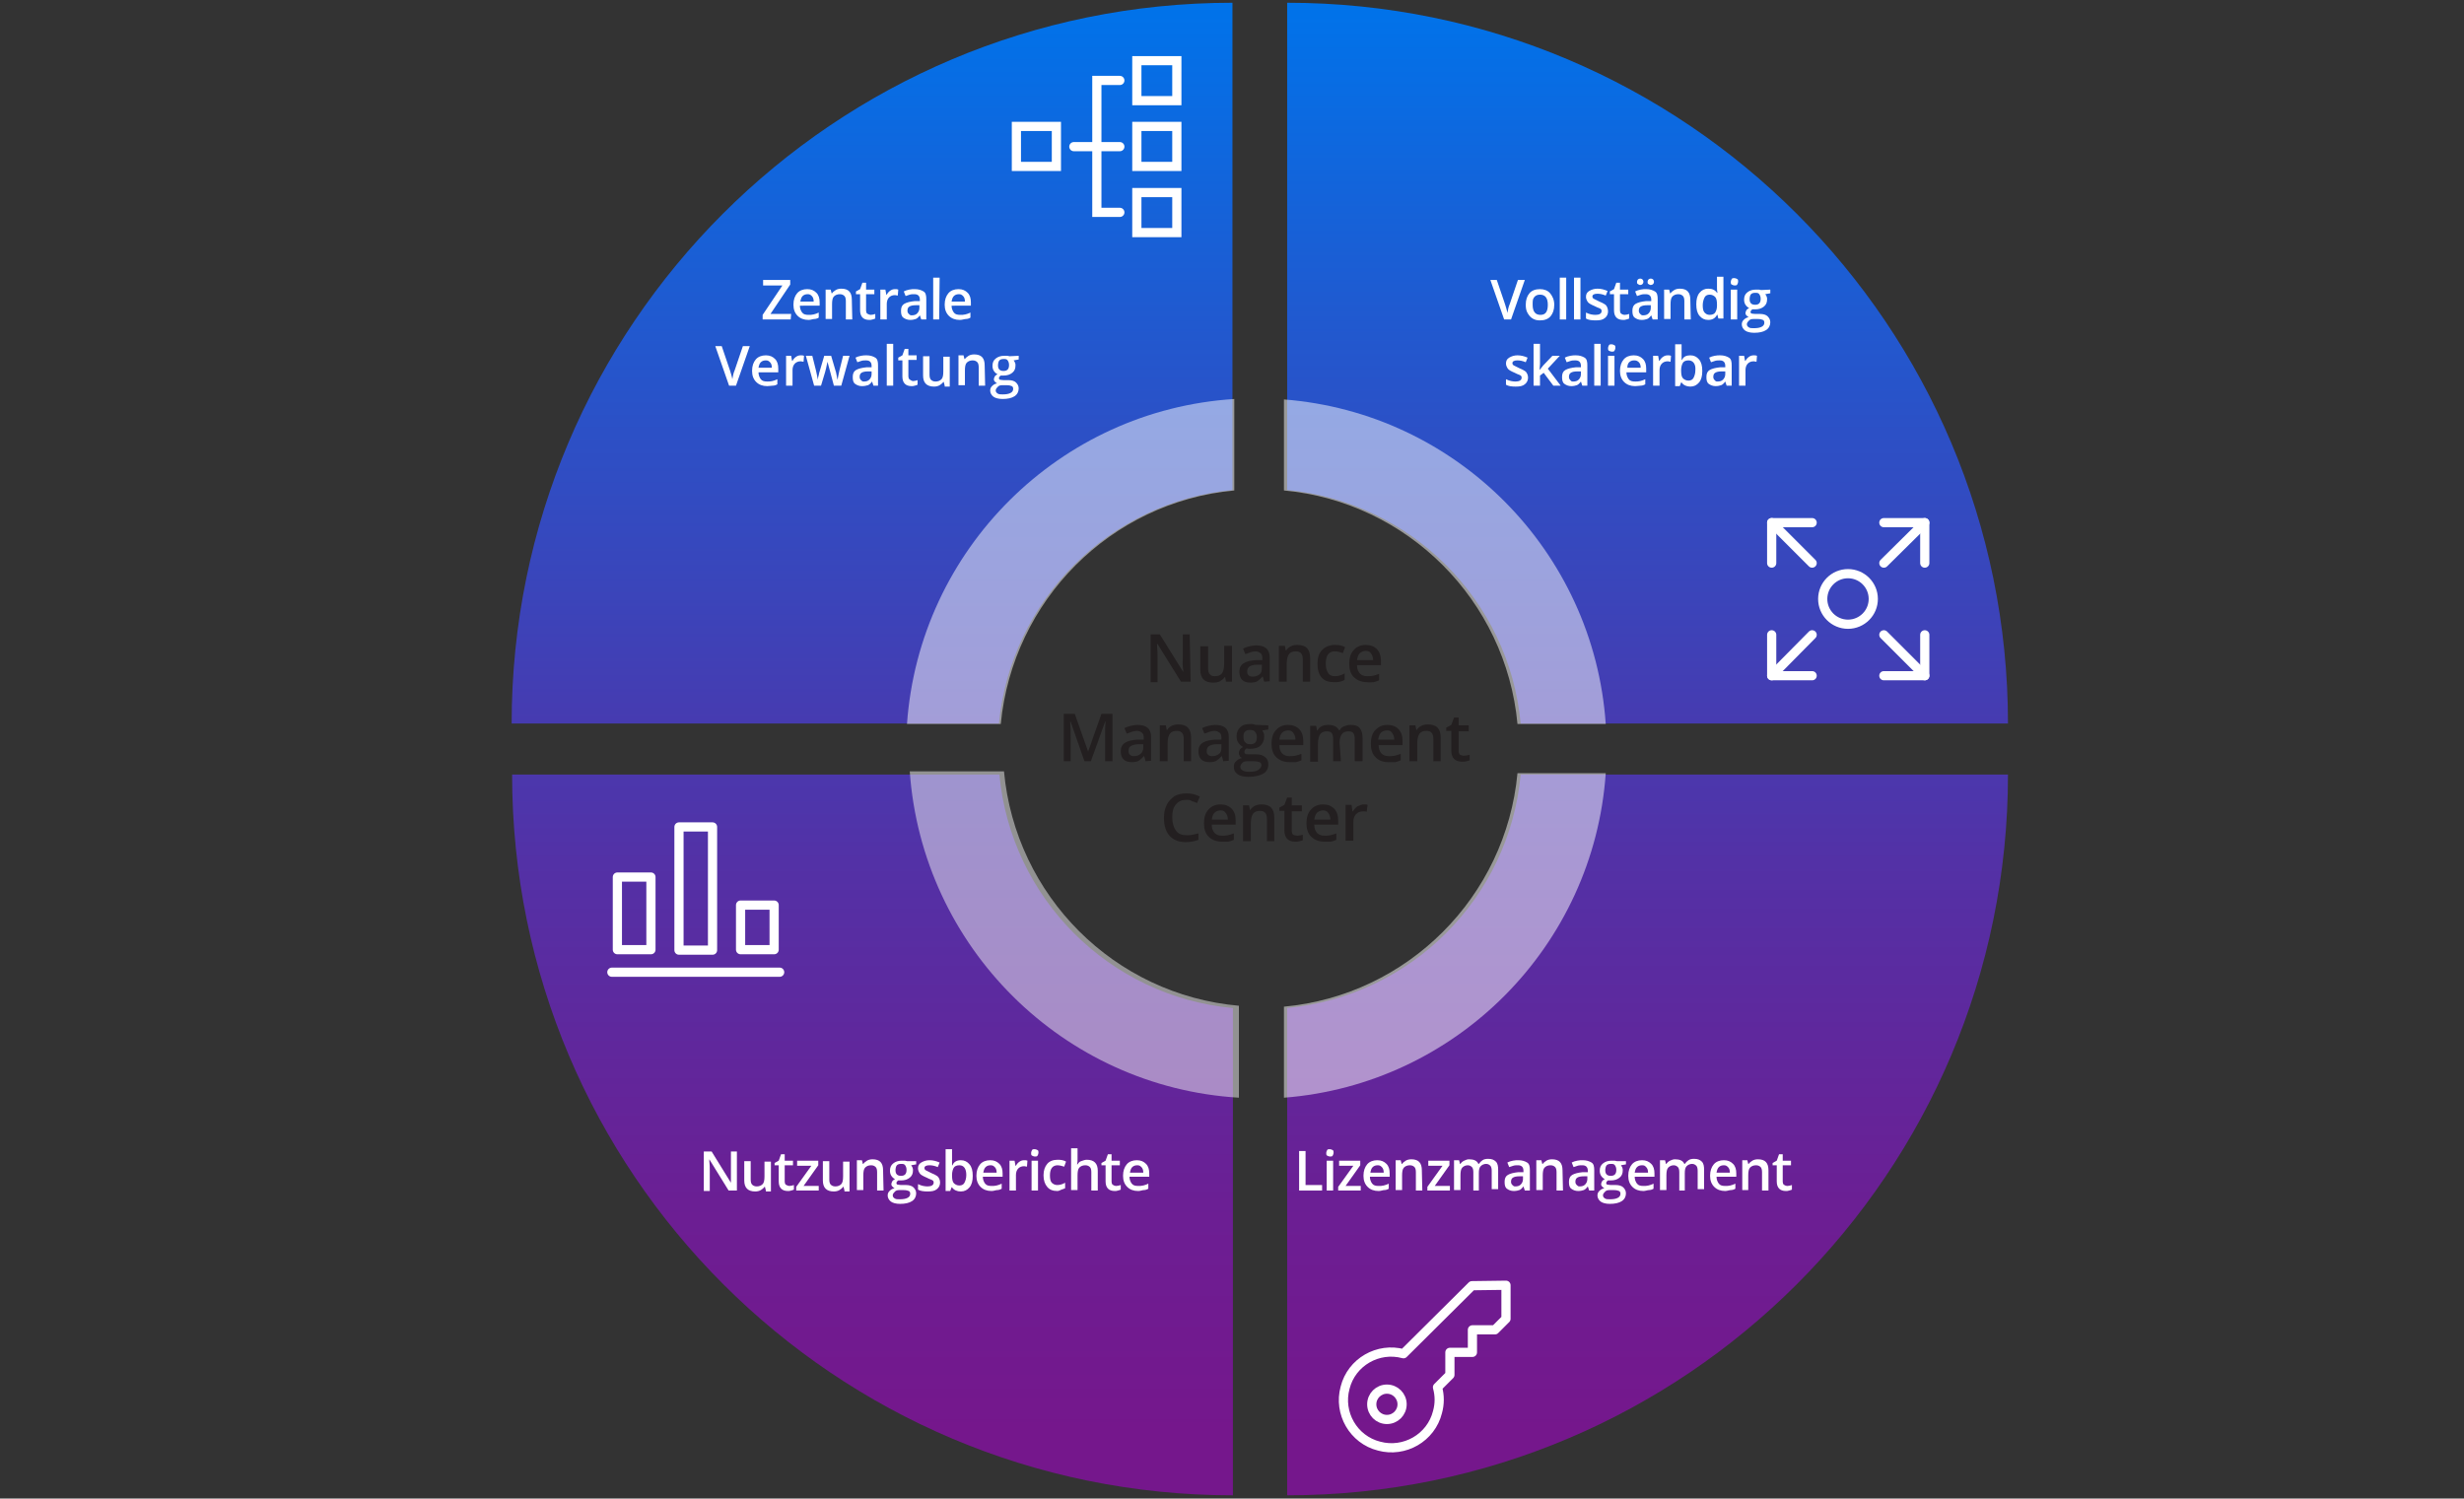 <?xml version="1.0" encoding="utf-8"?>
<!-- Generator: Adobe Illustrator 27.1.1, SVG Export Plug-In . SVG Version: 6.00 Build 0)  -->
<svg version="1.1" id="Layer_1" xmlns="http://www.w3.org/2000/svg" xmlns:xlink="http://www.w3.org/1999/xlink" x="0px" y="0px"
	 viewBox="0 0 536 326" style="enable-background:new 0 0 536 326;" xml:space="preserve">
<rect x="0" y="0" width="536" height="326" fill="#333333" stroke="none"/>
<style type="text/css">
	.st0{fill:url(#SVGID_1_);}
	.st1{fill:url(#SVGID_00000060746629933236827840000008484407557784968628_);}
	.st2{fill:url(#SVGID_00000071521483124195279330000001206088496312445373_);}
	.st3{fill:url(#SVGID_00000128443065186866165350000008300737468658479747_);}
	.st4{opacity:0.5;fill:#FFFFFF;enable-background:new    ;}
	.st5{fill:#231F20;}
	.st6{opacity:0.5;fill:#F2F2F2;enable-background:new    ;}
	.st7{fill:none;stroke:#FFFFFF;stroke-width:2;stroke-linecap:round;stroke-linejoin:round;}
	.st8{fill:none;stroke:#FFFFFF;stroke-width:2;stroke-linecap:round;stroke-miterlimit:10;}
	.st9{fill:#FFFFFF;}
</style>
<g>
	
		<linearGradient id="SVGID_1_" gradientUnits="userSpaceOnUse" x1="189.74" y1="325.01" x2="189.74" y2="13.91" gradientTransform="matrix(1 0 0 -1 0 325.89)">
		<stop  offset="0" style="stop-color:#0073EA"/>
		<stop  offset="0.3" style="stop-color:#2C50C6"/>
		<stop  offset="0.6" style="stop-color:#5331A6"/>
		<stop  offset="0.85" style="stop-color:#6C1E93"/>
		<stop  offset="1" style="stop-color:#75178C"/>
	</linearGradient>
	<path class="st0" d="M217.4,168.5h-106c0,86.6,70.2,156.8,156.8,156.8v-106C241.3,216.8,219.9,195.4,217.4,168.5L217.4,168.5z"/>
	
		<linearGradient id="SVGID_00000036953212913039017360000017865285264104651652_" gradientUnits="userSpaceOnUse" x1="189.74" y1="325.01" x2="189.74" y2="13.91" gradientTransform="matrix(1 0 0 -1 0 325.89)">
		<stop  offset="0" style="stop-color:#0073EA"/>
		<stop  offset="0.3" style="stop-color:#2C50C6"/>
		<stop  offset="0.6" style="stop-color:#5331A6"/>
		<stop  offset="0.85" style="stop-color:#6C1E93"/>
		<stop  offset="1" style="stop-color:#75178C"/>
	</linearGradient>
	<path style="fill:url(#SVGID_00000036953212913039017360000017865285264104651652_);" d="M268.1,106.6V0.6
		c-86.6,0-156.8,70.2-156.8,156.8h106C219.9,130.6,241.3,109.2,268.1,106.6z"/>
	
		<linearGradient id="SVGID_00000173867968715328357300000001024524488124022670_" gradientUnits="userSpaceOnUse" x1="358.41" y1="325.01" x2="358.41" y2="13.91" gradientTransform="matrix(1 0 0 -1 0 325.89)">
		<stop  offset="0" style="stop-color:#0073EA"/>
		<stop  offset="0.3" style="stop-color:#2C50C6"/>
		<stop  offset="0.6" style="stop-color:#5331A6"/>
		<stop  offset="0.85" style="stop-color:#6C1E93"/>
		<stop  offset="1" style="stop-color:#75178C"/>
	</linearGradient>
	<path style="fill:url(#SVGID_00000173867968715328357300000001024524488124022670_);" d="M330.8,157.4h106
		C436.8,70.8,366.6,0.6,280,0.6v106C306.9,109.2,328.3,130.6,330.8,157.4L330.8,157.4z"/>
	
		<linearGradient id="SVGID_00000013912953712053805560000009687536602724119220_" gradientUnits="userSpaceOnUse" x1="358.41" y1="325.01" x2="358.41" y2="13.91" gradientTransform="matrix(1 0 0 -1 0 325.89)">
		<stop  offset="0" style="stop-color:#0073EA"/>
		<stop  offset="0.3" style="stop-color:#2C50C6"/>
		<stop  offset="0.6" style="stop-color:#5331A6"/>
		<stop  offset="0.85" style="stop-color:#6C1E93"/>
		<stop  offset="1" style="stop-color:#75178C"/>
	</linearGradient>
	<path style="fill:url(#SVGID_00000013912953712053805560000009687536602724119220_);" d="M280,219.3v106
		c86.6,0,156.8-70.2,156.8-156.8h-106C328.3,195.4,306.9,216.7,280,219.3L280,219.3z"/>
</g>
<path class="st4" d="M197.3,157.5h20.4c2.6-26.9,23.9-48.3,50.8-50.8V86.8C230.5,89.2,200,119.5,197.3,157.5z"/>
<path class="st4" d="M349.3,168.2h-19.2c-2.5,26.9-23.9,48.3-50.8,50.8v19.8C316.8,235.9,346.7,205.8,349.3,168.2z"/>
<path class="st4" d="M349.3,157.5c-2.6-37.6-32.5-67.7-70-70.6v19.8c26.9,2.5,48.3,23.9,50.8,50.8H349.3z"/>
<g>
	<path class="st5" d="M259,148.3h-2.1l-5.1-8.2h-0.1l0,0.5c0.1,0.9,0.1,1.7,0.1,2.4v5.4h-1.5V138h2l5.1,8.2h0c0-0.1,0-0.5-0.1-1.2
		s0-1.2,0-1.6V138h1.5L259,148.3L259,148.3z"/>
	<path class="st5" d="M266.7,148.3l-0.2-1h-0.1c-0.2,0.4-0.6,0.6-1,0.9c-0.4,0.2-0.9,0.3-1.5,0.3c-0.9,0-1.6-0.2-2.1-0.7
		c-0.5-0.5-0.7-1.2-0.7-2.1v-5.1h1.7v4.8c0,0.6,0.1,1,0.4,1.3c0.2,0.3,0.6,0.4,1.1,0.4c0.7,0,1.2-0.2,1.5-0.6
		c0.3-0.4,0.5-1.1,0.5-2.1v-3.9h1.7v7.8L266.7,148.3L266.7,148.3z"/>
	<path class="st5" d="M275,148.3l-0.3-1.1h-0.1c-0.4,0.5-0.8,0.8-1.1,1s-0.9,0.3-1.5,0.3c-0.8,0-1.4-0.2-1.8-0.6s-0.6-1-0.6-1.8
		c0-0.8,0.3-1.4,0.9-1.8s1.5-0.6,2.7-0.7l1.4,0v-0.4c0-0.5-0.1-0.9-0.4-1.1s-0.6-0.4-1.1-0.4c-0.4,0-0.8,0.1-1.1,0.2
		s-0.7,0.3-1.1,0.4l-0.5-1.2c0.4-0.2,0.9-0.4,1.4-0.5s1-0.2,1.4-0.2c1,0,1.7,0.2,2.2,0.6c0.5,0.4,0.8,1.1,0.8,2v5.2L275,148.3
		L275,148.3z M272.5,147.2c0.6,0,1.1-0.2,1.5-0.5c0.4-0.3,0.5-0.8,0.5-1.4v-0.7l-1,0c-0.8,0-1.4,0.2-1.7,0.4s-0.5,0.6-0.5,1.1
		c0,0.4,0.1,0.6,0.3,0.8S272.1,147.2,272.5,147.2L272.5,147.2z"/>
	<path class="st5" d="M285.1,148.3h-1.7v-4.8c0-0.6-0.1-1.1-0.4-1.4s-0.6-0.4-1.1-0.4c-0.7,0-1.2,0.2-1.5,0.6
		c-0.3,0.4-0.5,1.1-0.5,2.1v3.9h-1.7v-7.8h1.3l0.2,1h0.1c0.2-0.4,0.6-0.7,1-0.9s0.9-0.3,1.4-0.3c1.9,0,2.8,0.9,2.8,2.9V148.3z"/>
	<path class="st5" d="M290.2,148.4c-1.2,0-2.1-0.3-2.7-1c-0.6-0.7-0.9-1.7-0.9-3s0.3-2.3,1-3s1.6-1.1,2.8-1.1c0.8,0,1.6,0.1,2.2,0.5
		l-0.5,1.3c-0.7-0.3-1.3-0.4-1.7-0.4c-1.4,0-2,0.9-2,2.7c0,0.9,0.2,1.5,0.5,2s0.8,0.7,1.5,0.7c0.7,0,1.4-0.2,2.1-0.6v1.4
		c-0.3,0.2-0.6,0.3-1,0.4S290.7,148.4,290.2,148.4L290.2,148.4z"/>
	<path class="st5" d="M297.4,148.4c-1.2,0-2.2-0.4-2.9-1.1c-0.7-0.7-1-1.7-1-2.9s0.3-2.3,1-3c0.6-0.7,1.5-1.1,2.6-1.1
		c1,0,1.8,0.3,2.4,0.9s0.9,1.5,0.9,2.6v0.9h-5.2c0,0.8,0.2,1.3,0.6,1.8c0.4,0.4,0.9,0.6,1.6,0.6c0.5,0,0.9,0,1.3-0.1
		c0.4-0.1,0.8-0.2,1.3-0.4v1.4c-0.4,0.2-0.8,0.3-1.2,0.4C298.3,148.4,297.9,148.5,297.4,148.4L297.4,148.4z M297.1,141.6
		c-0.5,0-1,0.2-1.3,0.5s-0.5,0.8-0.6,1.5h3.5c0-0.6-0.2-1.1-0.5-1.5S297.6,141.6,297.1,141.6L297.1,141.6z"/>
	<path class="st5" d="M235.9,165.6l-3-8.6h-0.1c0.1,1.3,0.1,2.5,0.1,3.6v5h-1.5v-10.3h2.4l2.9,8.2h0l2.9-8.2h2.4v10.3h-1.6v-5.1
		c0-0.5,0-1.2,0-2s0.1-1.3,0.1-1.5h-0.1l-3.1,8.6H235.9L235.9,165.6z"/>
	<path class="st5" d="M249.2,165.6l-0.3-1.1h-0.1c-0.4,0.5-0.8,0.8-1.1,1s-0.9,0.3-1.5,0.3c-0.8,0-1.4-0.2-1.8-0.6s-0.6-1-0.6-1.8
		c0-0.8,0.3-1.4,0.9-1.8c0.6-0.4,1.5-0.6,2.7-0.7l1.4,0v-0.4c0-0.5-0.1-0.9-0.4-1.1c-0.2-0.2-0.6-0.4-1.1-0.4
		c-0.4,0-0.8,0.1-1.1,0.2s-0.7,0.3-1.1,0.4l-0.5-1.2c0.4-0.2,0.9-0.4,1.4-0.5s1-0.2,1.4-0.2c1,0,1.7,0.2,2.2,0.6
		c0.5,0.4,0.8,1.1,0.8,2v5.2L249.2,165.6L249.2,165.6z M246.7,164.5c0.6,0,1.1-0.2,1.4-0.5c0.4-0.3,0.6-0.8,0.6-1.4v-0.7l-1,0
		c-0.8,0-1.4,0.2-1.7,0.4c-0.4,0.2-0.5,0.6-0.5,1.1c0,0.4,0.1,0.6,0.3,0.8C246,164.4,246.3,164.5,246.7,164.5L246.7,164.5z"/>
	<path class="st5" d="M259.2,165.6h-1.7v-4.8c0-0.6-0.1-1.1-0.4-1.4s-0.6-0.4-1.1-0.4c-0.7,0-1.2,0.2-1.5,0.6
		c-0.3,0.4-0.5,1.1-0.5,2.1v3.9h-1.7v-7.8h1.3l0.2,1h0.1c0.2-0.4,0.6-0.7,1-0.9s0.9-0.3,1.4-0.3c1.9,0,2.8,0.9,2.8,2.9V165.6z"/>
	<path class="st5" d="M266.1,165.6l-0.3-1.1h-0.1c-0.4,0.5-0.8,0.8-1.1,1s-0.9,0.3-1.5,0.3c-0.8,0-1.4-0.2-1.8-0.6s-0.6-1-0.6-1.8
		c0-0.8,0.3-1.4,0.9-1.8s1.5-0.6,2.7-0.7l1.4,0v-0.4c0-0.5-0.1-0.9-0.4-1.1s-0.6-0.4-1.1-0.4c-0.4,0-0.8,0.1-1.1,0.2
		s-0.7,0.3-1.1,0.4l-0.5-1.2c0.4-0.2,0.9-0.4,1.4-0.5s1-0.2,1.4-0.2c1,0,1.7,0.2,2.2,0.6c0.5,0.4,0.8,1.1,0.8,2v5.2L266.1,165.6
		L266.1,165.6z M263.7,164.5c0.6,0,1.1-0.2,1.5-0.5c0.4-0.3,0.5-0.8,0.5-1.4v-0.7l-1,0c-0.8,0-1.4,0.2-1.7,0.4s-0.5,0.6-0.5,1.1
		c0,0.4,0.1,0.6,0.3,0.8S263.3,164.5,263.7,164.5L263.7,164.5z"/>
	<path class="st5" d="M275.9,157.8v0.9l-1.3,0.2c0.1,0.2,0.2,0.4,0.3,0.6s0.1,0.5,0.1,0.8c0,0.8-0.3,1.4-0.8,1.9
		c-0.5,0.5-1.3,0.7-2.3,0.7c-0.2,0-0.5,0-0.7-0.1c-0.4,0.2-0.5,0.5-0.5,0.8c0,0.2,0.1,0.3,0.2,0.4s0.5,0.1,0.9,0.1h1.4
		c0.9,0,1.5,0.2,2,0.6c0.5,0.4,0.7,0.9,0.7,1.6c0,0.9-0.4,1.6-1.1,2s-1.8,0.7-3.2,0.7c-1.1,0-1.9-0.2-2.4-0.6
		c-0.6-0.4-0.8-0.9-0.8-1.6c0-0.5,0.1-0.9,0.5-1.2c0.3-0.3,0.7-0.6,1.3-0.7c-0.2-0.1-0.4-0.2-0.5-0.4s-0.2-0.4-0.2-0.7
		c0-0.3,0.1-0.5,0.2-0.7s0.4-0.4,0.7-0.6c-0.4-0.2-0.7-0.5-1-0.9s-0.4-0.9-0.4-1.4c0-0.9,0.3-1.5,0.8-2s1.3-0.7,2.3-0.7
		c0.2,0,0.5,0,0.7,0.1s0.4,0.1,0.5,0.1L275.9,157.8L275.9,157.8z M269.8,166.8c0,0.4,0.2,0.6,0.5,0.8c0.3,0.2,0.8,0.3,1.4,0.3
		c0.9,0,1.6-0.1,2-0.4c0.4-0.3,0.7-0.6,0.7-1c0-0.3-0.1-0.6-0.4-0.7s-0.7-0.2-1.4-0.2h-1.2c-0.5,0-0.9,0.1-1.1,0.3
		S269.8,166.5,269.8,166.8L269.8,166.8z M270.5,160.4c0,0.5,0.1,0.9,0.4,1.1c0.2,0.3,0.6,0.4,1.1,0.4c1,0,1.4-0.5,1.4-1.5
		c0-0.5-0.1-0.9-0.4-1.2c-0.2-0.3-0.6-0.4-1.1-0.4s-0.8,0.1-1.1,0.4S270.5,159.8,270.5,160.4L270.5,160.4z"/>
	<path class="st5" d="M280.5,165.8c-1.2,0-2.2-0.4-2.9-1.1c-0.7-0.7-1-1.7-1-2.9s0.3-2.3,1-3c0.6-0.7,1.5-1.1,2.6-1.1
		c1,0,1.8,0.3,2.4,0.9c0.6,0.6,0.9,1.5,0.9,2.6v0.9h-5.2c0,0.8,0.2,1.3,0.6,1.8c0.4,0.4,0.9,0.6,1.6,0.6c0.5,0,0.9,0,1.3-0.1
		c0.4-0.1,0.8-0.2,1.3-0.4v1.4c-0.4,0.2-0.8,0.3-1.2,0.4C281.5,165.8,281,165.8,280.5,165.8L280.5,165.8z M280.2,158.9
		c-0.5,0-1,0.2-1.3,0.5s-0.5,0.8-0.6,1.5h3.5c0-0.6-0.2-1.1-0.5-1.5S280.7,158.9,280.2,158.9L280.2,158.9z"/>
	<path class="st5" d="M291.7,165.6H290v-4.8c0-0.6-0.1-1-0.3-1.3c-0.2-0.3-0.6-0.4-1.1-0.4c-0.6,0-1.1,0.2-1.4,0.6
		c-0.3,0.4-0.5,1.1-0.5,2.1v3.9h-1.7v-7.8h1.3l0.2,1h0.1c0.2-0.4,0.5-0.7,0.9-0.9s0.9-0.3,1.4-0.3c1.2,0,2,0.4,2.4,1.2h0.1
		c0.2-0.4,0.5-0.7,1-0.9s0.9-0.3,1.4-0.3c0.9,0,1.6,0.2,2,0.7s0.6,1.2,0.6,2.1v5.1h-1.7v-4.8c0-0.6-0.1-1-0.3-1.3
		c-0.2-0.3-0.6-0.4-1.1-0.4c-0.6,0-1.1,0.2-1.4,0.6c-0.3,0.4-0.5,1-0.5,1.9L291.7,165.6L291.7,165.6z"/>
	<path class="st5" d="M302,165.8c-1.2,0-2.2-0.4-2.8-1.1c-0.7-0.7-1-1.7-1-2.9s0.3-2.3,1-3s1.5-1.1,2.6-1.1c1,0,1.8,0.3,2.4,0.9
		s0.9,1.5,0.9,2.6v0.9h-5.2c0,0.8,0.2,1.3,0.6,1.8c0.4,0.4,0.9,0.6,1.6,0.6c0.5,0,0.9,0,1.3-0.1c0.4-0.1,0.8-0.2,1.3-0.4v1.4
		c-0.4,0.2-0.8,0.3-1.2,0.4C303,165.8,302.6,165.8,302,165.8L302,165.8z M301.7,158.9c-0.5,0-1,0.2-1.3,0.5s-0.5,0.8-0.6,1.5h3.5
		c0-0.6-0.2-1.1-0.5-1.5S302.3,158.9,301.7,158.9L301.7,158.9z"/>
	<path class="st5" d="M313.5,165.6h-1.7v-4.8c0-0.6-0.1-1.1-0.4-1.4s-0.6-0.4-1.1-0.4c-0.7,0-1.2,0.2-1.5,0.6
		c-0.3,0.4-0.5,1.1-0.5,2.1v3.9h-1.7v-7.8h1.3l0.2,1h0.1c0.2-0.4,0.6-0.7,1-0.9s0.9-0.3,1.4-0.3c1.9,0,2.8,0.9,2.8,2.9V165.6z"/>
	<path class="st5" d="M318.5,164.4c0.4,0,0.8-0.1,1.2-0.2v1.2c-0.2,0.1-0.4,0.1-0.7,0.2c-0.3,0.1-0.6,0.1-0.9,0.1
		c-1.6,0-2.4-0.8-2.4-2.5v-4.2h-1.1v-0.7l1.1-0.6l0.6-1.6h1v1.7h2.2v1.3h-2.2v4.2c0,0.4,0.1,0.7,0.3,0.9
		C317.9,164.3,318.1,164.4,318.5,164.4L318.5,164.4z"/>
	<path class="st5" d="M258.1,174c-1,0-1.7,0.3-2.3,1c-0.6,0.7-0.8,1.6-0.8,2.8s0.3,2.2,0.8,2.9s1.3,1,2.3,1c0.4,0,0.9,0,1.3-0.1
		c0.4-0.1,0.8-0.2,1.3-0.3v1.4c-0.8,0.3-1.7,0.5-2.8,0.5c-1.5,0-2.7-0.5-3.5-1.4s-1.2-2.2-1.2-3.9c0-1.1,0.2-2,0.6-2.8
		s1-1.4,1.7-1.9c0.7-0.4,1.6-0.6,2.6-0.6c1,0,2,0.2,2.9,0.7l-0.6,1.4c-0.4-0.2-0.7-0.3-1.1-0.4C258.9,174,258.5,174,258.1,174
		L258.1,174z"/>
	<path class="st5" d="M265.8,183.1c-1.2,0-2.2-0.4-2.9-1.1c-0.7-0.7-1-1.7-1-2.9s0.3-2.3,1-3c0.6-0.7,1.5-1.1,2.6-1.1
		c1,0,1.8,0.3,2.4,0.9c0.6,0.6,0.9,1.5,0.9,2.6v0.9h-5.2c0,0.8,0.2,1.3,0.6,1.8c0.4,0.4,0.9,0.6,1.6,0.6c0.5,0,0.9,0,1.3-0.1
		c0.4-0.1,0.8-0.2,1.3-0.4v1.4c-0.4,0.2-0.8,0.3-1.2,0.4C266.8,183.1,266.3,183.1,265.8,183.1L265.8,183.1z M265.5,176.3
		c-0.5,0-1,0.2-1.3,0.5s-0.5,0.8-0.6,1.5h3.5c0-0.6-0.2-1.1-0.5-1.5S266,176.3,265.5,176.3L265.5,176.3z"/>
	<path class="st5" d="M277.3,183h-1.7v-4.8c0-0.6-0.1-1.1-0.4-1.4s-0.6-0.4-1.1-0.4c-0.7,0-1.2,0.2-1.5,0.6
		c-0.3,0.4-0.5,1.1-0.5,2.1v3.9h-1.7v-7.8h1.3l0.2,1h0.1c0.2-0.4,0.6-0.7,1-0.9s0.9-0.3,1.4-0.3c1.9,0,2.8,0.9,2.8,2.9V183z"/>
	<path class="st5" d="M282.2,181.8c0.4,0,0.8-0.1,1.2-0.2v1.2c-0.2,0.1-0.4,0.1-0.7,0.2c-0.3,0.1-0.6,0.1-0.9,0.1
		c-1.6,0-2.4-0.8-2.4-2.5v-4.2h-1.1v-0.7l1.1-0.6l0.6-1.6h1v1.7h2.2v1.3h-2.2v4.2c0,0.4,0.1,0.7,0.3,0.9
		C281.6,181.7,281.9,181.8,282.2,181.8z"/>
	<path class="st5" d="M288.1,183.1c-1.2,0-2.2-0.4-2.9-1.1c-0.7-0.7-1-1.7-1-2.9s0.3-2.3,1-3c0.6-0.7,1.5-1.1,2.6-1.1
		c1,0,1.8,0.3,2.4,0.9c0.6,0.6,0.9,1.5,0.9,2.6v0.9h-5.2c0,0.8,0.2,1.3,0.6,1.8c0.4,0.4,0.9,0.6,1.6,0.6c0.5,0,0.9,0,1.3-0.1
		c0.4-0.1,0.8-0.2,1.3-0.4v1.4c-0.4,0.2-0.8,0.3-1.2,0.4C289.1,183.1,288.6,183.1,288.1,183.1L288.1,183.1z M287.8,176.3
		c-0.5,0-1,0.2-1.3,0.5s-0.5,0.8-0.6,1.5h3.5c0-0.6-0.2-1.1-0.5-1.5S288.3,176.3,287.8,176.3L287.8,176.3z"/>
	<path class="st5" d="M296.7,175c0.3,0,0.6,0,0.8,0.1l-0.2,1.5c-0.2-0.1-0.5-0.1-0.7-0.1c-0.7,0-1.2,0.2-1.6,0.6s-0.6,1-0.6,1.7v4.1
		h-1.7v-7.8h1.3l0.2,1.4h0.1c0.3-0.5,0.6-0.8,1-1.1C295.8,175.2,296.2,175,296.7,175L296.7,175z"/>
</g>
<path class="st6" d="M218.4,167.8h-20.5c2.7,38.2,33.3,68.7,71.6,71v-20C242.4,216.4,220.9,194.9,218.4,167.8z"/>
<g>
	<line class="st7" x1="133.1" y1="211.5" x2="169.6" y2="211.5"/>
	<rect x="134.3" y="190.8" class="st7" width="7.3" height="15.8"/>
	<rect x="147.7" y="179.9" class="st7" width="7.3" height="26.8"/>
	<rect x="161.1" y="196.9" class="st7" width="7.3" height="9.7"/>
</g>
<g>
	<path class="st7" d="M320.2,279.7l-14.9,14.8c-5.5-1.5-11.3,1.8-12.7,7.4c-1.5,5.5,1.8,11.3,7.4,12.7c5.5,1.5,11.3-1.8,12.7-7.4
		c0.5-1.8,0.5-3.6,0-5.4l2.7-2.7v-4.9h4.9v-4.9h4.9l2.4-2.4v-7.3L320.2,279.7L320.2,279.7z"/>
	<circle class="st7" cx="301.7" cy="305.5" r="3.3"/>
</g>
<g>
	<line class="st7" x1="409.8" y1="122.5" x2="418.7" y2="113.7"/>
	<polyline class="st7" points="409.8,113.7 418.7,113.7 418.7,122.5 	"/>
	<line class="st7" x1="394.2" y1="122.5" x2="385.4" y2="113.7"/>
	<polyline class="st7" points="394.2,113.7 385.4,113.7 385.4,122.5 	"/>
	<line class="st7" x1="409.8" y1="138.1" x2="418.7" y2="147"/>
	<polyline class="st7" points="409.8,147 418.7,147 418.7,138.1 	"/>
	<line class="st7" x1="394.2" y1="138.1" x2="385.4" y2="147"/>
	<polyline class="st7" points="394.2,147 385.4,147 385.4,138.1 	"/>
	<circle class="st7" cx="402" cy="130.3" r="5.5"/>
</g>
<g>
	<rect x="247.3" y="41.9" class="st8" width="8.7" height="8.7"/>
	<rect x="247.3" y="27.5" class="st8" width="8.7" height="8.7"/>
	<rect x="221.1" y="27.5" class="st8" width="8.7" height="8.7"/>
	<rect x="247.3" y="13.2" class="st8" width="8.7" height="8.7"/>
	<line class="st8" x1="233.6" y1="31.9" x2="243.6" y2="31.9"/>
	<polyline class="st8" points="243.6,46.2 238.6,46.2 238.6,17.5 243.6,17.5 	"/>
</g>
<g>
	<path class="st9" d="M172,69.5h-6.1v-1l4.3-6.4H166v-1.2h5.9v1l-4.3,6.4h4.5L172,69.5L172,69.5z"/>
	<path class="st9" d="M175.9,69.6c-1,0-1.8-0.3-2.4-0.9s-0.9-1.4-0.9-2.4c0-1.1,0.3-1.9,0.8-2.5s1.3-0.9,2.2-0.9s1.5,0.3,2,0.8
		c0.5,0.5,0.7,1.2,0.7,2.1v0.7H174c0,0.6,0.2,1.1,0.5,1.5s0.8,0.5,1.4,0.5c0.4,0,0.7,0,1.1-0.1s0.7-0.2,1.1-0.4v1.1
		c-0.3,0.2-0.7,0.3-1,0.3S176.4,69.6,175.9,69.6z M175.7,64c-0.4,0-0.8,0.1-1.1,0.4s-0.4,0.7-0.5,1.2h2.9c0-0.5-0.1-0.9-0.4-1.2
		S176.1,64,175.7,64z"/>
	<path class="st9" d="M185.4,69.5H184v-4c0-0.5-0.1-0.9-0.3-1.1s-0.5-0.4-1-0.4c-0.6,0-1,0.2-1.3,0.5s-0.4,0.9-0.4,1.7v3.2h-1.4V63
		h1.1l0.2,0.8h0.1c0.2-0.3,0.5-0.5,0.8-0.7s0.8-0.3,1.2-0.3c1.6,0,2.3,0.8,2.3,2.4L185.4,69.5L185.4,69.5z"/>
	<path class="st9" d="M189.4,68.5c0.3,0,0.7-0.1,1-0.2v1c-0.2,0.1-0.3,0.1-0.6,0.2s-0.5,0.1-0.7,0.1c-1.3,0-2-0.7-2-2.1V64h-0.9
		v-0.6l0.9-0.5l0.5-1.4h0.8V63h1.8v1h-1.8v3.5c0,0.3,0.1,0.6,0.2,0.7S189.2,68.5,189.4,68.5z"/>
	<path class="st9" d="M194.7,62.9c0.3,0,0.5,0,0.7,0.1l-0.1,1.3c-0.2,0-0.4-0.1-0.6-0.1c-0.6,0-1,0.2-1.3,0.5s-0.5,0.8-0.5,1.4v3.4
		h-1.4V63h1.1l0.2,1.1h0.1c0.2-0.4,0.5-0.7,0.8-0.9S194.3,62.9,194.7,62.9z"/>
	<path class="st9" d="M200.4,69.5l-0.3-0.9l0,0c-0.3,0.4-0.6,0.7-0.9,0.8s-0.7,0.2-1.2,0.2c-0.6,0-1.1-0.2-1.5-0.5s-0.5-0.8-0.5-1.5
		s0.2-1.2,0.7-1.5s1.3-0.5,2.3-0.6h1.1v-0.3c0-0.4-0.1-0.7-0.3-0.9s-0.5-0.3-0.9-0.3c-0.3,0-0.7,0-1,0.1c-0.3,0.1-0.6,0.2-0.9,0.3
		l-0.4-1c0.4-0.2,0.7-0.3,1.2-0.4s0.8-0.1,1.2-0.1c0.8,0,1.4,0.2,1.9,0.5s0.6,0.9,0.6,1.7v4.4H200.4z M198.3,68.6
		c0.5,0,0.9-0.1,1.2-0.4s0.5-0.7,0.5-1.2v-0.6h-0.8c-0.6,0-1.1,0.1-1.4,0.3s-0.4,0.5-0.4,0.9c0,0.3,0.1,0.5,0.3,0.7
		S198,68.6,198.3,68.6z"/>
	<path class="st9" d="M204.3,69.5H203v-9.1h1.4L204.3,69.5L204.3,69.5z"/>
	<path class="st9" d="M208.8,69.6c-1,0-1.8-0.3-2.4-0.9s-0.9-1.4-0.9-2.4c0-1.1,0.3-1.9,0.8-2.5s1.3-0.9,2.2-0.9s1.5,0.3,2,0.8
		c0.5,0.5,0.7,1.2,0.7,2.1v0.7H207c0,0.6,0.2,1.1,0.5,1.5s0.8,0.5,1.4,0.5c0.4,0,0.7,0,1.1-0.1s0.7-0.2,1.1-0.4v1.1
		c-0.3,0.2-0.7,0.3-1,0.3S209.3,69.6,208.8,69.6z M208.6,64c-0.4,0-0.8,0.1-1.1,0.4s-0.4,0.7-0.5,1.2h2.9c0-0.5-0.1-0.9-0.4-1.2
		S209,64,208.6,64z"/>
	<path class="st9" d="M161.6,75.3h1.5l-3,8.6h-1.5l-3-8.6h1.4l1.8,5.3c0.1,0.3,0.2,0.6,0.3,1s0.2,0.7,0.2,0.9c0.1-0.3,0.1-0.6,0.2-1
		s0.2-0.7,0.3-0.9L161.6,75.3z"/>
	<path class="st9" d="M166.9,84c-1,0-1.8-0.3-2.4-0.9s-0.9-1.4-0.9-2.4c0-1.1,0.3-1.9,0.8-2.5s1.3-0.9,2.2-0.9s1.5,0.3,2,0.8
		s0.7,1.2,0.7,2.1V81H165c0,0.6,0.2,1.1,0.5,1.5s0.8,0.5,1.4,0.5c0.4,0,0.7,0,1.1-0.1s0.7-0.2,1.1-0.4v1.1c-0.3,0.2-0.7,0.3-1,0.3
		S167.3,84,166.9,84z M166.6,78.4c-0.4,0-0.8,0.1-1.1,0.4s-0.4,0.7-0.5,1.2h2.9c0-0.5-0.1-0.9-0.4-1.2S167,78.4,166.6,78.4z"/>
	<path class="st9" d="M174.2,77.3c0.3,0,0.5,0,0.7,0.1l-0.1,1.3c-0.2,0-0.4-0.1-0.6-0.1c-0.6,0-1,0.2-1.3,0.5s-0.5,0.8-0.5,1.4v3.4
		H171v-6.5h1.1l0.2,1.1h0.1c0.2-0.4,0.5-0.7,0.8-0.9S173.8,77.3,174.2,77.3z"/>
	<path class="st9" d="M181.4,83.9l-0.8-3c-0.1-0.3-0.3-1.1-0.6-2.2h0c-0.2,1.1-0.4,1.8-0.5,2.2l-0.9,3h-1.5l-1.8-6.5h1.4l0.8,3.2
		c0.2,0.8,0.3,1.5,0.4,2l0,0c0-0.3,0.1-0.6,0.2-1s0.1-0.6,0.2-0.8l1-3.4h1.5l1,3.4c0.1,0.2,0.1,0.5,0.2,0.9s0.1,0.7,0.2,0.9l0,0
		c0.1-0.5,0.2-1.2,0.4-2l0.8-3.2h1.4l-1.8,6.5H181.4z"/>
	<path class="st9" d="M190,83.9l-0.3-0.9l0,0c-0.3,0.4-0.6,0.7-0.9,0.8S188,84,187.5,84c-0.6,0-1.1-0.2-1.5-0.5s-0.5-0.8-0.5-1.5
		s0.2-1.2,0.7-1.5s1.3-0.5,2.3-0.6h1.1v-0.3c0-0.4-0.1-0.7-0.3-0.9s-0.5-0.3-0.9-0.3c-0.3,0-0.7,0-1,0.1s-0.6,0.2-0.9,0.3l-0.4-1
		c0.4-0.2,0.7-0.3,1.2-0.4s0.8-0.1,1.2-0.1c0.8,0,1.4,0.2,1.9,0.5s0.6,0.9,0.6,1.7v4.4C191,83.9,190,83.9,190,83.9z M187.9,83
		c0.5,0,0.9-0.1,1.2-0.4s0.5-0.7,0.5-1.2v-0.6h-0.8c-0.6,0-1.1,0.1-1.4,0.3S187,81.6,187,82c0,0.3,0.1,0.5,0.3,0.7
		S187.6,83,187.9,83z"/>
	<path class="st9" d="M194.3,83.9h-1.4v-9.1h1.4V83.9z"/>
	<path class="st9" d="M198.6,82.9c0.3,0,0.7-0.1,1-0.2v1c-0.2,0.1-0.3,0.1-0.6,0.2s-0.5,0.1-0.7,0.1c-1.3,0-2-0.7-2-2.1v-3.5h-0.9
		v-0.6l0.9-0.5l0.5-1.4h0.8v1.4h1.8v1h-1.8v3.5c0,0.3,0.1,0.6,0.2,0.7S198.4,82.9,198.6,82.9z"/>
	<path class="st9" d="M205.5,83.9l-0.2-0.8h-0.1c-0.2,0.3-0.5,0.5-0.8,0.7s-0.8,0.3-1.2,0.3c-0.8,0-1.4-0.2-1.8-0.6s-0.6-1-0.6-1.8
		v-4.2h1.4v4c0,0.5,0.1,0.9,0.3,1.1s0.5,0.4,1,0.4c0.6,0,1-0.2,1.3-0.5s0.4-0.9,0.4-1.7v-3.2h1.4v6.5h-1.1V83.9z"/>
	<path class="st9" d="M214.3,83.9h-1.4v-4c0-0.5-0.1-0.9-0.3-1.1s-0.5-0.4-1-0.4c-0.6,0-1,0.2-1.3,0.5s-0.4,0.9-0.4,1.7v3.2h-1.4
		v-6.5h1.1l0.2,0.8h0.1c0.2-0.3,0.5-0.5,0.8-0.7s0.8-0.3,1.2-0.3c1.6,0,2.3,0.8,2.3,2.4L214.3,83.9L214.3,83.9z"/>
	<path class="st9" d="M221.6,77.4v0.8l-1.1,0.2c0.1,0.1,0.2,0.3,0.3,0.5s0.1,0.4,0.1,0.6c0,0.7-0.2,1.2-0.7,1.6s-1.1,0.6-1.9,0.6
		c-0.2,0-0.4,0-0.6,0c-0.3,0.2-0.4,0.4-0.4,0.6c0,0.1,0.1,0.3,0.2,0.3s0.4,0.1,0.8,0.1h1.1c0.7,0,1.3,0.2,1.6,0.5s0.6,0.7,0.6,1.3
		c0,0.7-0.3,1.3-0.9,1.7s-1.5,0.6-2.6,0.6c-0.9,0-1.6-0.2-2-0.5s-0.7-0.8-0.7-1.3c0-0.4,0.1-0.7,0.4-1s0.6-0.5,1.1-0.6
		c-0.2-0.1-0.3-0.2-0.5-0.4s-0.2-0.4-0.2-0.5c0-0.2,0.1-0.4,0.2-0.6s0.3-0.3,0.6-0.5c-0.3-0.1-0.6-0.4-0.8-0.7s-0.3-0.7-0.3-1.1
		c0-0.7,0.2-1.2,0.7-1.6s1.1-0.6,1.9-0.6c0.2,0,0.4,0,0.6,0s0.4,0.1,0.5,0.1L221.6,77.4L221.6,77.4z M216.6,84.9
		c0,0.3,0.1,0.5,0.4,0.7s0.6,0.2,1.1,0.2c0.8,0,1.3-0.1,1.7-0.3s0.6-0.5,0.6-0.9c0-0.3-0.1-0.5-0.3-0.6s-0.6-0.2-1.1-0.2h-1
		c-0.4,0-0.7,0.1-0.9,0.3S216.6,84.6,216.6,84.9z M217.1,79.5c0,0.4,0.1,0.7,0.3,0.9s0.5,0.3,0.9,0.3c0.8,0,1.2-0.4,1.2-1.3
		c0-0.4-0.1-0.7-0.3-1s-0.5-0.3-0.9-0.3s-0.7,0.1-0.9,0.3S217.1,79.1,217.1,79.5z"/>
</g>
<g>
	<path class="st9" d="M330.2,60.9h1.5l-3,8.6h-1.5l-3-8.6h1.4l1.8,5.3c0.1,0.3,0.2,0.6,0.3,1s0.2,0.7,0.2,0.9c0.1-0.3,0.1-0.6,0.2-1
		s0.2-0.7,0.3-0.9L330.2,60.9z"/>
	<path class="st9" d="M338.1,66.3c0,1.1-0.3,1.9-0.8,2.5s-1.3,0.9-2.3,0.9c-0.6,0-1.1-0.1-1.6-0.4s-0.8-0.7-1.1-1.2
		s-0.4-1.1-0.4-1.8c0-1.1,0.3-1.9,0.8-2.5s1.3-0.9,2.3-0.9c0.9,0,1.7,0.3,2.2,0.9C337.7,64.4,338.1,65.2,338.1,66.3z M333.4,66.3
		c0,1.5,0.6,2.2,1.7,2.2s1.6-0.7,1.6-2.2s-0.6-2.2-1.7-2.2c-0.6,0-1,0.2-1.3,0.6S333.4,65.5,333.4,66.3z"/>
	<path class="st9" d="M340.7,69.5h-1.4v-9.1h1.4V69.5z"/>
	<path class="st9" d="M343.8,69.5h-1.4v-9.1h1.4V69.5z"/>
	<path class="st9" d="M349.8,67.7c0,0.6-0.2,1.1-0.7,1.5s-1.1,0.5-2,0.5s-1.6-0.1-2.1-0.4V68c0.8,0.4,1.5,0.5,2.1,0.5
		c0.8,0,1.3-0.3,1.3-0.8c0-0.2,0-0.3-0.1-0.4s-0.2-0.2-0.5-0.3s-0.5-0.2-0.9-0.4c-0.7-0.3-1.3-0.6-1.5-0.9S345,65,345,64.6
		c0-0.6,0.2-1,0.7-1.3s1.1-0.5,1.8-0.5c0.8,0,1.5,0.2,2.2,0.5l-0.4,1c-0.7-0.3-1.3-0.4-1.8-0.4c-0.7,0-1.1,0.2-1.1,0.6
		c0,0.2,0.1,0.4,0.3,0.5s0.6,0.3,1.2,0.6c0.5,0.2,0.9,0.4,1.2,0.6s0.4,0.4,0.5,0.6S349.8,67.4,349.8,67.7z"/>
	<path class="st9" d="M353.4,68.5c0.3,0,0.7-0.1,1-0.2v1c-0.2,0.1-0.3,0.1-0.6,0.2s-0.5,0.1-0.7,0.1c-1.3,0-2-0.7-2-2.1V64h-0.9
		v-0.6l0.9-0.5l0.5-1.4h0.8V63h1.8v1h-1.8v3.5c0,0.3,0.1,0.6,0.2,0.7S353.1,68.5,353.4,68.5z"/>
	<path class="st9" d="M359.5,69.5l-0.3-0.9l0,0c-0.3,0.4-0.6,0.7-0.9,0.8s-0.7,0.2-1.2,0.2c-0.6,0-1.1-0.2-1.5-0.5s-0.5-0.8-0.5-1.5
		s0.2-1.2,0.7-1.5s1.3-0.5,2.3-0.6h1.1v-0.3c0-0.4-0.1-0.7-0.3-0.9S358.4,64,358,64c-0.3,0-0.7,0-1,0.1c-0.3,0.1-0.6,0.2-0.9,0.3
		l-0.4-1c0.4-0.2,0.7-0.3,1.2-0.4s0.8-0.1,1.2-0.1c0.8,0,1.4,0.2,1.9,0.5s0.6,0.9,0.6,1.7v4.4H359.5z M356.1,61.3
		c0-0.2,0.1-0.4,0.2-0.5s0.3-0.2,0.5-0.2s0.4,0.1,0.5,0.2s0.2,0.3,0.2,0.5s-0.1,0.4-0.2,0.5S357,62,356.8,62s-0.3-0.1-0.5-0.2
		S356.1,61.5,356.1,61.3z M357.4,68.6c0.5,0,0.9-0.1,1.2-0.4s0.5-0.7,0.5-1.2v-0.6h-0.8c-0.6,0-1.1,0.1-1.4,0.3s-0.4,0.5-0.4,0.9
		c0,0.3,0.1,0.5,0.3,0.7S357.1,68.6,357.4,68.6z M358.4,61.3c0-0.2,0.1-0.4,0.2-0.5s0.3-0.2,0.5-0.2s0.4,0.1,0.5,0.2
		s0.2,0.3,0.2,0.5s-0.1,0.4-0.2,0.5s-0.3,0.2-0.5,0.2s-0.3-0.1-0.5-0.2S358.4,61.5,358.4,61.3z"/>
	<path class="st9" d="M367.8,69.5h-1.4v-4c0-0.5-0.1-0.9-0.3-1.1s-0.5-0.4-1-0.4c-0.6,0-1,0.2-1.3,0.5s-0.4,0.9-0.4,1.7v3.2H362V63
		h1.1l0.2,0.8h0.1c0.2-0.3,0.5-0.5,0.8-0.7s0.8-0.3,1.2-0.3c1.6,0,2.3,0.8,2.3,2.4L367.8,69.5L367.8,69.5z"/>
	<path class="st9" d="M371.6,69.6c-0.8,0-1.4-0.3-1.9-0.9s-0.7-1.4-0.7-2.5s0.2-1.9,0.7-2.5s1.1-0.9,1.9-0.9c0.9,0,1.5,0.3,1.9,0.9
		h0.1c-0.1-0.5-0.1-0.8-0.1-1.1v-2.4h1.4v9.1h-1.1l-0.2-0.8h-0.1C373.1,69.3,372.4,69.6,371.6,69.6z M371.9,68.5
		c0.6,0,1-0.2,1.2-0.5s0.4-0.8,0.4-1.5v-0.2c0-0.8-0.1-1.4-0.4-1.7s-0.7-0.5-1.2-0.5s-0.9,0.2-1.1,0.6s-0.4,1-0.4,1.7
		s0.1,1.3,0.4,1.6S371.4,68.5,371.9,68.5z"/>
	<path class="st9" d="M376.5,61.3c0-0.2,0.1-0.4,0.2-0.6s0.3-0.2,0.6-0.2c0.2,0,0.4,0.1,0.6,0.2s0.2,0.3,0.2,0.6
		c0,0.2-0.1,0.4-0.2,0.6s-0.3,0.2-0.6,0.2c-0.2,0-0.4-0.1-0.6-0.2S376.5,61.6,376.5,61.3z M377.9,69.5h-1.4V63h1.4V69.5z"/>
	<path class="st9" d="M385.1,63v0.8L384,64c0.1,0.1,0.2,0.3,0.3,0.5s0.1,0.4,0.1,0.6c0,0.7-0.2,1.2-0.7,1.6s-1.1,0.6-1.9,0.6
		c-0.2,0-0.4,0-0.6,0c-0.3,0.2-0.4,0.4-0.4,0.6c0,0.1,0.1,0.3,0.2,0.3s0.4,0.1,0.8,0.1h1.1c0.7,0,1.3,0.2,1.6,0.5s0.6,0.7,0.6,1.3
		c0,0.7-0.3,1.3-0.9,1.7s-1.5,0.6-2.6,0.6c-0.9,0-1.6-0.2-2-0.5s-0.7-0.8-0.7-1.3c0-0.4,0.1-0.7,0.4-1s0.6-0.5,1.1-0.6
		c-0.2-0.1-0.3-0.2-0.5-0.4s-0.2-0.4-0.2-0.5c0-0.2,0.1-0.4,0.2-0.6s0.3-0.3,0.6-0.5c-0.3-0.1-0.6-0.4-0.8-0.7s-0.3-0.7-0.3-1.1
		c0-0.7,0.2-1.2,0.7-1.6s1.1-0.6,1.9-0.6c0.2,0,0.4,0,0.6,0s0.4,0.1,0.5,0.1L385.1,63L385.1,63z M380,70.5c0,0.3,0.1,0.5,0.4,0.7
		s0.6,0.2,1.1,0.2c0.8,0,1.3-0.1,1.7-0.3s0.6-0.5,0.6-0.9c0-0.3-0.1-0.5-0.3-0.6s-0.6-0.2-1.1-0.2h-1c-0.4,0-0.7,0.1-0.9,0.3
		S380,70.2,380,70.5z M380.6,65.1c0,0.4,0.1,0.7,0.3,0.9s0.5,0.3,0.9,0.3c0.8,0,1.2-0.4,1.2-1.3c0-0.4-0.1-0.7-0.3-1
		s-0.5-0.3-0.9-0.3s-0.7,0.1-0.9,0.3C380.7,64.2,380.6,64.7,380.6,65.1z"/>
	<path class="st9" d="M332.4,82.1c0,0.6-0.2,1.1-0.7,1.5s-1.1,0.5-2,0.5s-1.6-0.1-2.1-0.4v-1.2c0.8,0.4,1.5,0.5,2.1,0.5
		c0.8,0,1.3-0.3,1.3-0.8c0-0.2,0-0.3-0.1-0.4s-0.2-0.2-0.5-0.3s-0.5-0.2-0.9-0.4c-0.7-0.3-1.3-0.6-1.5-0.9s-0.4-0.7-0.4-1.1
		c0-0.6,0.2-1,0.7-1.3s1.1-0.5,1.8-0.5c0.8,0,1.5,0.2,2.2,0.5l-0.4,1c-0.7-0.3-1.3-0.4-1.8-0.4c-0.7,0-1.1,0.2-1.1,0.6
		c0,0.2,0.1,0.4,0.3,0.5s0.6,0.3,1.2,0.6c0.5,0.2,0.9,0.4,1.2,0.6s0.4,0.4,0.5,0.6S332.4,81.8,332.4,82.1z"/>
	<path class="st9" d="M334.9,80.5l0.8-1l2-2.1h1.6l-2.6,2.8l2.8,3.7h-1.6l-2.1-2.8l-0.8,0.6v2.2h-1.4v-9.1h1.4v4.4L334.9,80.5
		L334.9,80.5z"/>
	<path class="st9" d="M344.2,83.9l-0.3-0.9l0,0c-0.3,0.4-0.6,0.7-0.9,0.8s-0.7,0.2-1.2,0.2c-0.6,0-1.1-0.2-1.5-0.5s-0.5-0.8-0.5-1.5
		s0.2-1.2,0.7-1.5s1.3-0.5,2.3-0.6h1.1v-0.3c0-0.4-0.1-0.7-0.3-0.9s-0.5-0.3-0.9-0.3c-0.3,0-0.7,0-1,0.1s-0.6,0.2-0.9,0.3l-0.4-1
		c0.4-0.2,0.7-0.3,1.2-0.4s0.8-0.1,1.2-0.1c0.8,0,1.4,0.2,1.9,0.5s0.6,0.9,0.6,1.7v4.4C345.3,83.9,344.2,83.9,344.2,83.9z M342.2,83
		c0.5,0,0.9-0.1,1.2-0.4s0.5-0.7,0.5-1.2v-0.6h-0.8c-0.6,0-1.1,0.1-1.4,0.3s-0.4,0.5-0.4,0.9c0,0.3,0.1,0.5,0.3,0.7
		S341.8,83,342.2,83z"/>
	<path class="st9" d="M348.2,83.9h-1.4v-9.1h1.4V83.9z"/>
	<path class="st9" d="M349.8,75.7c0-0.2,0.1-0.4,0.2-0.6s0.3-0.2,0.6-0.2c0.2,0,0.4,0.1,0.6,0.2s0.2,0.3,0.2,0.6
		c0,0.2-0.1,0.4-0.2,0.6s-0.3,0.2-0.6,0.2c-0.2,0-0.4-0.1-0.6-0.2S349.8,76,349.8,75.7z M351.2,83.9h-1.4v-6.5h1.4V83.9z"/>
	<path class="st9" d="M355.7,84c-1,0-1.8-0.3-2.4-0.9s-0.9-1.4-0.9-2.4c0-1.1,0.3-1.9,0.8-2.5s1.3-0.9,2.2-0.9c0.9,0,1.5,0.3,2,0.8
		s0.7,1.2,0.7,2.1V81h-4.3c0,0.6,0.2,1.1,0.5,1.5s0.8,0.5,1.4,0.5c0.4,0,0.7,0,1.1-0.1s0.7-0.2,1.1-0.4v1.1c-0.3,0.2-0.7,0.3-1,0.3
		S356.2,84,355.7,84z M355.5,78.4c-0.4,0-0.8,0.1-1.1,0.4S354,79.5,354,80h2.9c0-0.5-0.1-0.9-0.4-1.2S355.9,78.4,355.5,78.4z"/>
	<path class="st9" d="M362.8,77.3c0.3,0,0.5,0,0.7,0.1l-0.1,1.3c-0.2,0-0.4-0.1-0.6-0.1c-0.6,0-1,0.2-1.3,0.5s-0.5,0.8-0.5,1.4v3.4
		h-1.4v-6.5h1.1l0.2,1.1h0.1c0.2-0.4,0.5-0.7,0.8-0.9S362.4,77.3,362.8,77.3z"/>
	<path class="st9" d="M367.7,77.3c0.8,0,1.4,0.3,1.9,0.9s0.7,1.4,0.7,2.5s-0.2,1.9-0.7,2.5s-1.1,0.9-1.9,0.9s-1.5-0.3-1.9-0.9h-0.1
		l-0.3,0.8h-1v-9.1h1.4V77c0,0.2,0,0.4,0,0.7s0,0.5,0,0.6h0.1C366.2,77.6,366.8,77.3,367.7,77.3z M367.3,78.4c-0.6,0-1,0.2-1.2,0.5
		s-0.4,0.9-0.4,1.6v0.1c0,0.8,0.1,1.4,0.4,1.7s0.7,0.5,1.2,0.5s0.9-0.2,1.1-0.6s0.4-0.9,0.4-1.7C368.9,79.2,368.3,78.4,367.3,78.4z"
		/>
	<path class="st9" d="M375.6,83.9l-0.3-0.9l0,0c-0.3,0.4-0.6,0.7-0.9,0.8s-0.7,0.2-1.2,0.2c-0.6,0-1.1-0.2-1.5-0.5s-0.5-0.8-0.5-1.5
		s0.2-1.2,0.7-1.5s1.3-0.5,2.3-0.6h1.1v-0.3c0-0.4-0.1-0.7-0.3-0.9s-0.5-0.3-0.9-0.3c-0.3,0-0.7,0-1,0.1s-0.6,0.2-0.9,0.3l-0.4-1
		c0.4-0.2,0.7-0.3,1.2-0.4s0.8-0.1,1.2-0.1c0.8,0,1.4,0.2,1.9,0.5s0.6,0.9,0.6,1.7v4.4C376.7,83.9,375.6,83.9,375.6,83.9z M373.6,83
		c0.5,0,0.9-0.1,1.2-0.4s0.5-0.7,0.5-1.2v-0.6h-0.8c-0.6,0-1.1,0.1-1.4,0.3s-0.4,0.5-0.4,0.9c0,0.3,0.1,0.5,0.3,0.7
		S373.2,83,373.6,83z"/>
	<path class="st9" d="M381.5,77.3c0.3,0,0.5,0,0.7,0.1l-0.1,1.3c-0.2,0-0.4-0.1-0.6-0.1c-0.6,0-1,0.2-1.3,0.5s-0.5,0.8-0.5,1.4v3.4
		h-1.4v-6.5h1.1l0.2,1.1h0.1c0.2-0.4,0.5-0.7,0.8-0.9S381.1,77.3,381.5,77.3z"/>
</g>
<g>
	<path class="st9" d="M160.2,259h-1.7l-4.2-6.8l0,0v0.4c0.1,0.7,0.1,1.4,0.1,2v4.5h-1.3v-8.6h1.7l4.2,6.8l0,0c0-0.1,0-0.4,0-1
		s0-1,0-1.3v-4.5h1.3v8.5H160.2z"/>
	<path class="st9" d="M166.6,259l-0.2-0.8h-0.1c-0.2,0.3-0.5,0.5-0.8,0.7s-0.8,0.3-1.2,0.3c-0.8,0-1.4-0.2-1.8-0.6s-0.6-1-0.6-1.8
		v-4.2h1.4v4c0,0.5,0.1,0.9,0.3,1.1s0.5,0.4,1,0.4c0.6,0,1-0.2,1.3-0.5s0.4-0.9,0.4-1.7v-3.2h1.4v6.5h-1.1V259z"/>
	<path class="st9" d="M171.7,258c0.3,0,0.7-0.1,1-0.2v1c-0.2,0.1-0.3,0.1-0.6,0.2s-0.5,0.1-0.7,0.1c-1.3,0-2-0.7-2-2.1v-3.5h-0.9
		V253l0.9-0.5l0.5-1.4h0.8v1.4h1.8v1h-1.8v3.5c0,0.3,0.1,0.6,0.2,0.7S171.5,258,171.7,258z"/>
	<path class="st9" d="M178.1,259h-4.9v-0.8l3.3-4.6h-3.1v-1.1h4.6v1l-3.2,4.5h3.3L178.1,259L178.1,259z"/>
	<path class="st9" d="M183.7,259l-0.2-0.8h-0.1c-0.2,0.3-0.5,0.5-0.8,0.7s-0.8,0.3-1.2,0.3c-0.8,0-1.4-0.2-1.8-0.6s-0.6-1-0.6-1.8
		v-4.2h1.4v4c0,0.5,0.1,0.9,0.3,1.1s0.5,0.4,1,0.4c0.6,0,1-0.2,1.3-0.5s0.4-0.9,0.4-1.7v-3.2h1.4v6.5h-1.1V259z"/>
	<path class="st9" d="M192.2,259h-1.4v-4c0-0.5-0.1-0.9-0.3-1.1s-0.5-0.4-1-0.4c-0.6,0-1,0.2-1.3,0.5s-0.4,0.9-0.4,1.7v3.2h-1.4
		v-6.5h1.1l0.2,0.8h0.1c0.2-0.3,0.5-0.5,0.8-0.7s0.8-0.3,1.2-0.3c1.6,0,2.3,0.8,2.3,2.4L192.2,259L192.2,259z"/>
	<path class="st9" d="M199.3,252.5v0.8l-1.1,0.2c0.1,0.1,0.2,0.3,0.3,0.5s0.1,0.4,0.1,0.6c0,0.7-0.2,1.2-0.7,1.6
		c-0.5,0.4-1.1,0.6-1.9,0.6c-0.2,0-0.4,0-0.6,0c-0.3,0.2-0.4,0.4-0.4,0.6c0,0.1,0.1,0.3,0.2,0.3s0.4,0.1,0.8,0.1h1.1
		c0.7,0,1.3,0.2,1.6,0.5s0.6,0.7,0.6,1.3c0,0.7-0.3,1.3-0.9,1.7s-1.5,0.6-2.6,0.6c-0.9,0-1.6-0.2-2-0.5s-0.7-0.8-0.7-1.3
		c0-0.4,0.1-0.7,0.4-1s0.6-0.5,1.1-0.6c-0.2-0.1-0.3-0.2-0.5-0.4s-0.2-0.4-0.2-0.5c0-0.2,0.1-0.4,0.2-0.6s0.3-0.3,0.6-0.5
		c-0.3-0.1-0.6-0.4-0.8-0.7s-0.3-0.7-0.3-1.1c0-0.7,0.2-1.2,0.7-1.6s1.1-0.6,1.9-0.6c0.2,0,0.4,0,0.6,0s0.4,0.1,0.5,0.1h2V252.5z
		 M194.2,260c0,0.3,0.1,0.5,0.4,0.7s0.6,0.2,1.1,0.2c0.8,0,1.3-0.1,1.7-0.3s0.6-0.5,0.6-0.9c0-0.3-0.1-0.5-0.3-0.6s-0.6-0.2-1.1-0.2
		h-1c-0.4,0-0.7,0.1-0.9,0.3S194.2,259.7,194.2,260z M194.8,254.6c0,0.4,0.1,0.7,0.3,0.9s0.5,0.3,0.9,0.3c0.8,0,1.2-0.4,1.2-1.3
		c0-0.4-0.1-0.7-0.3-1s-0.5-0.3-0.9-0.3s-0.7,0.1-0.9,0.3S194.8,254.2,194.8,254.6z"/>
	<path class="st9" d="M204.5,257.2c0,0.6-0.2,1.1-0.7,1.5s-1.1,0.5-2,0.5s-1.6-0.1-2.1-0.4v-1.2c0.8,0.4,1.5,0.5,2.1,0.5
		c0.8,0,1.3-0.3,1.3-0.8c0-0.2,0-0.3-0.1-0.4s-0.2-0.2-0.5-0.3s-0.5-0.2-0.9-0.4c-0.7-0.3-1.3-0.6-1.5-0.9s-0.4-0.7-0.4-1.1
		c0-0.6,0.2-1,0.7-1.3s1.1-0.5,1.8-0.5c0.8,0,1.5,0.2,2.2,0.5l-0.4,1c-0.7-0.3-1.3-0.4-1.8-0.4c-0.7,0-1.1,0.2-1.1,0.6
		c0,0.2,0.1,0.4,0.3,0.5s0.6,0.3,1.2,0.6c0.5,0.2,0.9,0.4,1.2,0.6c0.3,0.2,0.4,0.4,0.5,0.6S204.5,256.9,204.5,257.2z"/>
	<path class="st9" d="M209,252.4c0.8,0,1.4,0.3,1.9,0.9s0.7,1.4,0.7,2.5s-0.2,1.9-0.7,2.5s-1.1,0.9-1.9,0.9c-0.8,0-1.5-0.3-1.9-0.9
		H207l-0.3,0.8h-1V250h1.4v2.2c0,0.2,0,0.4,0,0.7s0,0.5,0,0.6h0.1C207.5,252.7,208.2,252.4,209,252.4z M208.7,253.5
		c-0.6,0-1,0.2-1.2,0.5s-0.4,0.9-0.4,1.6v0.1c0,0.8,0.1,1.4,0.4,1.7s0.7,0.5,1.2,0.5s0.9-0.2,1.1-0.6s0.4-0.9,0.4-1.7
		C210.2,254.3,209.7,253.5,208.7,253.5z"/>
	<path class="st9" d="M215.7,259.1c-1,0-1.8-0.3-2.4-0.9s-0.9-1.4-0.9-2.4c0-1.1,0.3-1.9,0.8-2.5s1.3-0.9,2.2-0.9s1.5,0.3,2,0.8
		s0.7,1.2,0.7,2.1v0.7h-4.3c0,0.6,0.2,1.1,0.5,1.5s0.8,0.5,1.4,0.5c0.4,0,0.7,0,1.1-0.1s0.7-0.2,1.1-0.4v1.1c-0.3,0.2-0.7,0.3-1,0.3
		S216.2,259.1,215.7,259.1z M215.5,253.5c-0.4,0-0.8,0.1-1.1,0.4s-0.4,0.7-0.5,1.2h2.9c0-0.5-0.1-0.9-0.4-1.2
		S215.9,253.5,215.5,253.5z"/>
	<path class="st9" d="M222.8,252.4c0.3,0,0.5,0,0.7,0.1l-0.1,1.3c-0.2,0-0.4-0.1-0.6-0.1c-0.6,0-1,0.2-1.3,0.5s-0.5,0.8-0.5,1.4v3.4
		h-1.4v-6.5h1.1l0.2,1.1h0.1c0.2-0.4,0.5-0.7,0.8-0.9S222.4,252.4,222.8,252.4z"/>
	<path class="st9" d="M224.3,250.8c0-0.2,0.1-0.4,0.2-0.6s0.3-0.2,0.6-0.2c0.2,0,0.4,0.1,0.6,0.2s0.2,0.3,0.2,0.6
		c0,0.2-0.1,0.4-0.2,0.6s-0.3,0.2-0.6,0.2c-0.2,0-0.4-0.1-0.6-0.2S224.3,251.1,224.3,250.8z M225.8,259h-1.4v-6.5h1.4V259z"/>
	<path class="st9" d="M230,259.1c-1,0-1.7-0.3-2.2-0.9s-0.8-1.4-0.8-2.5s0.3-1.9,0.8-2.5s1.3-0.9,2.3-0.9c0.7,0,1.3,0.1,1.8,0.4
		l-0.4,1.1c-0.6-0.2-1.1-0.3-1.4-0.3c-1.1,0-1.7,0.7-1.7,2.2c0,0.7,0.1,1.3,0.4,1.6s0.7,0.5,1.2,0.5c0.6,0,1.2-0.2,1.7-0.5v1.2
		c-0.2,0.1-0.5,0.2-0.8,0.3S230.4,259.1,230,259.1z"/>
	<path class="st9" d="M238.8,259h-1.4v-4c0-0.5-0.1-0.9-0.3-1.1s-0.5-0.4-1-0.4c-0.6,0-1,0.2-1.3,0.5s-0.4,0.9-0.4,1.7v3.2H233v-9.1
		h1.4v2.3c0,0.4,0,0.8-0.1,1.2h0.1c0.2-0.3,0.4-0.6,0.8-0.7s0.7-0.3,1.2-0.3c1.6,0,2.4,0.8,2.4,2.4V259z"/>
	<path class="st9" d="M242.8,258c0.3,0,0.7-0.1,1-0.2v1c-0.2,0.1-0.3,0.1-0.6,0.2s-0.5,0.1-0.7,0.1c-1.3,0-2-0.7-2-2.1v-3.5h-0.9
		V253l0.9-0.5l0.5-1.4h0.8v1.4h1.8v1h-1.8v3.5c0,0.3,0.1,0.6,0.2,0.7S242.5,258,242.8,258z"/>
	<path class="st9" d="M247.6,259.1c-1,0-1.8-0.3-2.4-0.9s-0.9-1.4-0.9-2.4c0-1.1,0.3-1.9,0.8-2.5s1.3-0.9,2.2-0.9s1.5,0.3,2,0.8
		s0.7,1.2,0.7,2.1v0.7h-4.3c0,0.6,0.2,1.1,0.5,1.5s0.8,0.5,1.4,0.5c0.4,0,0.7,0,1.1-0.1s0.7-0.2,1.1-0.4v1.1c-0.3,0.2-0.7,0.3-1,0.3
		S248.1,259.1,247.6,259.1z M247.4,253.5c-0.4,0-0.8,0.1-1.1,0.4s-0.4,0.7-0.5,1.2h2.9c0-0.5-0.1-0.9-0.4-1.2
		S247.8,253.5,247.4,253.5z"/>
</g>
<g>
	<path class="st9" d="M282.6,259v-8.6h1.4v7.4h3.6v1.2H282.6z"/>
	<path class="st9" d="M288.5,250.8c0-0.2,0.1-0.4,0.2-0.6s0.3-0.2,0.6-0.2c0.2,0,0.4,0.1,0.6,0.2s0.2,0.3,0.2,0.6
		c0,0.2-0.1,0.4-0.2,0.6s-0.3,0.2-0.6,0.2c-0.2,0-0.4-0.1-0.6-0.2S288.5,251.1,288.5,250.8z M290,259h-1.4v-6.5h1.4V259z"/>
	<path class="st9" d="M296,259h-4.9v-0.8l3.3-4.6h-3.1v-1.1h4.6v1l-3.2,4.5h3.3L296,259L296,259z"/>
	<path class="st9" d="M299.9,259.1c-1,0-1.8-0.3-2.4-0.9s-0.9-1.4-0.9-2.4c0-1.1,0.3-1.9,0.8-2.5s1.3-0.9,2.2-0.9
		c0.9,0,1.5,0.3,2,0.8s0.7,1.2,0.7,2.1v0.7H298c0,0.6,0.2,1.1,0.5,1.5s0.8,0.5,1.4,0.5c0.4,0,0.7,0,1.1-0.1s0.7-0.2,1.1-0.4v1.1
		c-0.3,0.2-0.7,0.3-1,0.3S300.4,259.1,299.9,259.1z M299.7,253.5c-0.4,0-0.8,0.1-1.1,0.4s-0.4,0.7-0.5,1.2h2.9
		c0-0.5-0.1-0.9-0.4-1.2S300.1,253.5,299.7,253.5z"/>
	<path class="st9" d="M309.4,259H308v-4c0-0.5-0.1-0.9-0.3-1.1s-0.5-0.4-1-0.4c-0.6,0-1,0.2-1.3,0.5s-0.4,0.9-0.4,1.7v3.2h-1.4v-6.5
		h1.1l0.2,0.8h0.1c0.2-0.3,0.5-0.5,0.8-0.7s0.8-0.3,1.2-0.3c1.6,0,2.3,0.8,2.3,2.4L309.4,259L309.4,259z"/>
	<path class="st9" d="M315.4,259h-4.9v-0.8l3.3-4.6h-3.1v-1.1h4.6v1l-3.2,4.5h3.3L315.4,259L315.4,259z"/>
	<path class="st9" d="M321.9,259h-1.4v-4c0-0.5-0.1-0.9-0.3-1.1s-0.5-0.4-0.9-0.4c-0.5,0-0.9,0.2-1.2,0.5s-0.4,0.9-0.4,1.7v3.2h-1.4
		v-6.5h1.1l0.2,0.8h0.1c0.2-0.3,0.4-0.5,0.8-0.7s0.7-0.3,1.1-0.3c1,0,1.7,0.3,2,1h0.1c0.2-0.3,0.5-0.6,0.8-0.8s0.7-0.3,1.2-0.3
		c0.8,0,1.3,0.2,1.7,0.6s0.5,1,0.5,1.8v4.2h-1.4v-4c0-0.5-0.1-0.9-0.3-1.1s-0.5-0.4-0.9-0.4c-0.5,0-0.9,0.2-1.2,0.5
		s-0.4,0.8-0.4,1.5v3.8H321.9z"/>
	<path class="st9" d="M331.7,259l-0.3-0.9l0,0c-0.3,0.4-0.6,0.7-0.9,0.8s-0.7,0.2-1.2,0.2c-0.6,0-1.1-0.2-1.5-0.5s-0.5-0.8-0.5-1.5
		s0.2-1.2,0.7-1.5s1.3-0.5,2.3-0.6h1.1v-0.3c0-0.4-0.1-0.7-0.3-0.9s-0.5-0.3-0.9-0.3c-0.3,0-0.7,0-1,0.1s-0.6,0.2-0.9,0.3l-0.4-1
		c0.4-0.2,0.7-0.3,1.2-0.4s0.8-0.1,1.2-0.1c0.8,0,1.4,0.2,1.9,0.5s0.6,0.9,0.6,1.7v4.4H331.7z M329.6,258.1c0.5,0,0.9-0.1,1.2-0.4
		s0.5-0.7,0.5-1.2v-0.6h-0.8c-0.6,0-1.1,0.1-1.4,0.3s-0.4,0.5-0.4,0.9c0,0.3,0.1,0.5,0.3,0.7S329.3,258.1,329.6,258.1z"/>
	<path class="st9" d="M340,259h-1.4v-4c0-0.5-0.1-0.9-0.3-1.1s-0.5-0.4-1-0.4c-0.6,0-1,0.2-1.3,0.5s-0.4,0.9-0.4,1.7v3.2h-1.4v-6.5
		h1.1l0.2,0.8h0.1c0.2-0.3,0.5-0.5,0.8-0.7s0.8-0.3,1.2-0.3c1.6,0,2.3,0.8,2.3,2.4L340,259L340,259z"/>
	<path class="st9" d="M345.7,259l-0.3-0.9l0,0c-0.3,0.4-0.6,0.7-0.9,0.8s-0.7,0.2-1.2,0.2c-0.6,0-1.1-0.2-1.5-0.5s-0.5-0.8-0.5-1.5
		s0.2-1.2,0.7-1.5s1.3-0.5,2.3-0.6h1.1v-0.3c0-0.4-0.1-0.7-0.3-0.9s-0.5-0.3-0.9-0.3c-0.3,0-0.7,0-1,0.1s-0.6,0.2-0.9,0.3l-0.4-1
		c0.4-0.2,0.7-0.3,1.2-0.4s0.8-0.1,1.2-0.1c0.8,0,1.4,0.2,1.9,0.5s0.6,0.9,0.6,1.7v4.4H345.7z M343.6,258.1c0.5,0,0.9-0.1,1.2-0.4
		s0.5-0.7,0.5-1.2v-0.6h-0.8c-0.6,0-1.1,0.1-1.4,0.3s-0.4,0.5-0.4,0.9c0,0.3,0.1,0.5,0.3,0.7S343.3,258.1,343.6,258.1z"/>
	<path class="st9" d="M353.7,252.5v0.8l-1.1,0.2c0.1,0.1,0.2,0.3,0.3,0.5s0.1,0.4,0.1,0.6c0,0.7-0.2,1.2-0.7,1.6
		c-0.5,0.4-1.1,0.6-1.9,0.6c-0.2,0-0.4,0-0.6,0c-0.3,0.2-0.4,0.4-0.4,0.6c0,0.1,0.1,0.3,0.2,0.3s0.4,0.1,0.8,0.1h1.1
		c0.7,0,1.3,0.2,1.6,0.5s0.6,0.7,0.6,1.3c0,0.7-0.3,1.3-0.9,1.7s-1.5,0.6-2.6,0.6c-0.9,0-1.6-0.2-2-0.5s-0.7-0.8-0.7-1.3
		c0-0.4,0.1-0.7,0.4-1s0.6-0.5,1.1-0.6c-0.2-0.1-0.3-0.2-0.5-0.4s-0.2-0.4-0.2-0.5c0-0.2,0.1-0.4,0.2-0.6s0.3-0.3,0.6-0.5
		c-0.3-0.1-0.6-0.4-0.8-0.7s-0.3-0.7-0.3-1.1c0-0.7,0.2-1.2,0.7-1.6s1.1-0.6,1.9-0.6c0.2,0,0.4,0,0.6,0s0.4,0.1,0.5,0.1h2V252.5z
		 M348.7,260c0,0.3,0.1,0.5,0.4,0.7s0.6,0.2,1.1,0.2c0.8,0,1.3-0.1,1.7-0.3s0.6-0.5,0.6-0.9c0-0.3-0.1-0.5-0.3-0.6s-0.6-0.2-1.1-0.2
		h-1c-0.4,0-0.7,0.1-0.9,0.3S348.7,259.7,348.7,260z M349.2,254.6c0,0.4,0.1,0.7,0.3,0.9s0.5,0.3,0.9,0.3c0.8,0,1.2-0.4,1.2-1.3
		c0-0.4-0.1-0.7-0.3-1s-0.5-0.3-0.9-0.3s-0.7,0.1-0.9,0.3S349.2,254.2,349.2,254.6z"/>
	<path class="st9" d="M357.5,259.1c-1,0-1.8-0.3-2.4-0.9s-0.9-1.4-0.9-2.4c0-1.1,0.3-1.9,0.8-2.5s1.3-0.9,2.2-0.9
		c0.9,0,1.5,0.3,2,0.8s0.7,1.2,0.7,2.1v0.7h-4.3c0,0.6,0.2,1.1,0.5,1.5s0.8,0.5,1.4,0.5c0.4,0,0.7,0,1.1-0.1s0.7-0.2,1.1-0.4v1.1
		c-0.3,0.2-0.7,0.3-1,0.3S357.9,259.1,357.5,259.1z M357.2,253.5c-0.4,0-0.8,0.1-1.1,0.4s-0.4,0.7-0.5,1.2h2.9
		c0-0.5-0.1-0.9-0.4-1.2S357.7,253.5,357.2,253.5z"/>
	<path class="st9" d="M366.7,259h-1.4v-4c0-0.5-0.1-0.9-0.3-1.1s-0.5-0.4-0.9-0.4c-0.5,0-0.9,0.2-1.2,0.5s-0.4,0.9-0.4,1.7v3.2h-1.4
		v-6.5h1.1l0.2,0.8h0.1c0.2-0.3,0.4-0.5,0.8-0.7s0.7-0.3,1.1-0.3c1,0,1.7,0.3,2,1h0.1c0.2-0.3,0.5-0.6,0.8-0.8s0.7-0.3,1.2-0.3
		c0.8,0,1.3,0.2,1.7,0.6s0.5,1,0.5,1.8v4.2h-1.4v-4c0-0.5-0.1-0.9-0.3-1.1s-0.5-0.4-0.9-0.4c-0.5,0-0.9,0.2-1.2,0.5
		s-0.4,0.8-0.4,1.5v3.8H366.7z"/>
	<path class="st9" d="M375.3,259.1c-1,0-1.8-0.3-2.4-0.9s-0.9-1.4-0.9-2.4c0-1.1,0.3-1.9,0.8-2.5s1.3-0.9,2.2-0.9
		c0.9,0,1.5,0.3,2,0.8s0.7,1.2,0.7,2.1v0.7h-4.3c0,0.6,0.2,1.1,0.5,1.5s0.8,0.5,1.4,0.5c0.4,0,0.7,0,1.1-0.1s0.7-0.2,1.1-0.4v1.1
		c-0.3,0.2-0.7,0.3-1,0.3S375.7,259.1,375.3,259.1z M375,253.5c-0.4,0-0.8,0.1-1.1,0.4s-0.4,0.7-0.5,1.2h2.9c0-0.5-0.1-0.9-0.4-1.2
		S375.4,253.5,375,253.5z"/>
	<path class="st9" d="M384.7,259h-1.4v-4c0-0.5-0.1-0.9-0.3-1.1s-0.5-0.4-1-0.4c-0.6,0-1,0.2-1.3,0.5s-0.4,0.9-0.4,1.7v3.2H379v-6.5
		h1.1l0.2,0.8h0.1c0.2-0.3,0.5-0.5,0.8-0.7s0.8-0.3,1.2-0.3c1.6,0,2.3,0.8,2.3,2.4V259z"/>
	<path class="st9" d="M388.8,258c0.3,0,0.7-0.1,1-0.2v1c-0.2,0.1-0.3,0.1-0.6,0.2s-0.5,0.1-0.7,0.1c-1.3,0-2-0.7-2-2.1v-3.5h-0.9
		V253l0.9-0.5l0.5-1.4h0.8v1.4h1.8v1h-1.8v3.5c0,0.3,0.1,0.6,0.2,0.7S388.5,258,388.8,258z"/>
</g>
</svg>
